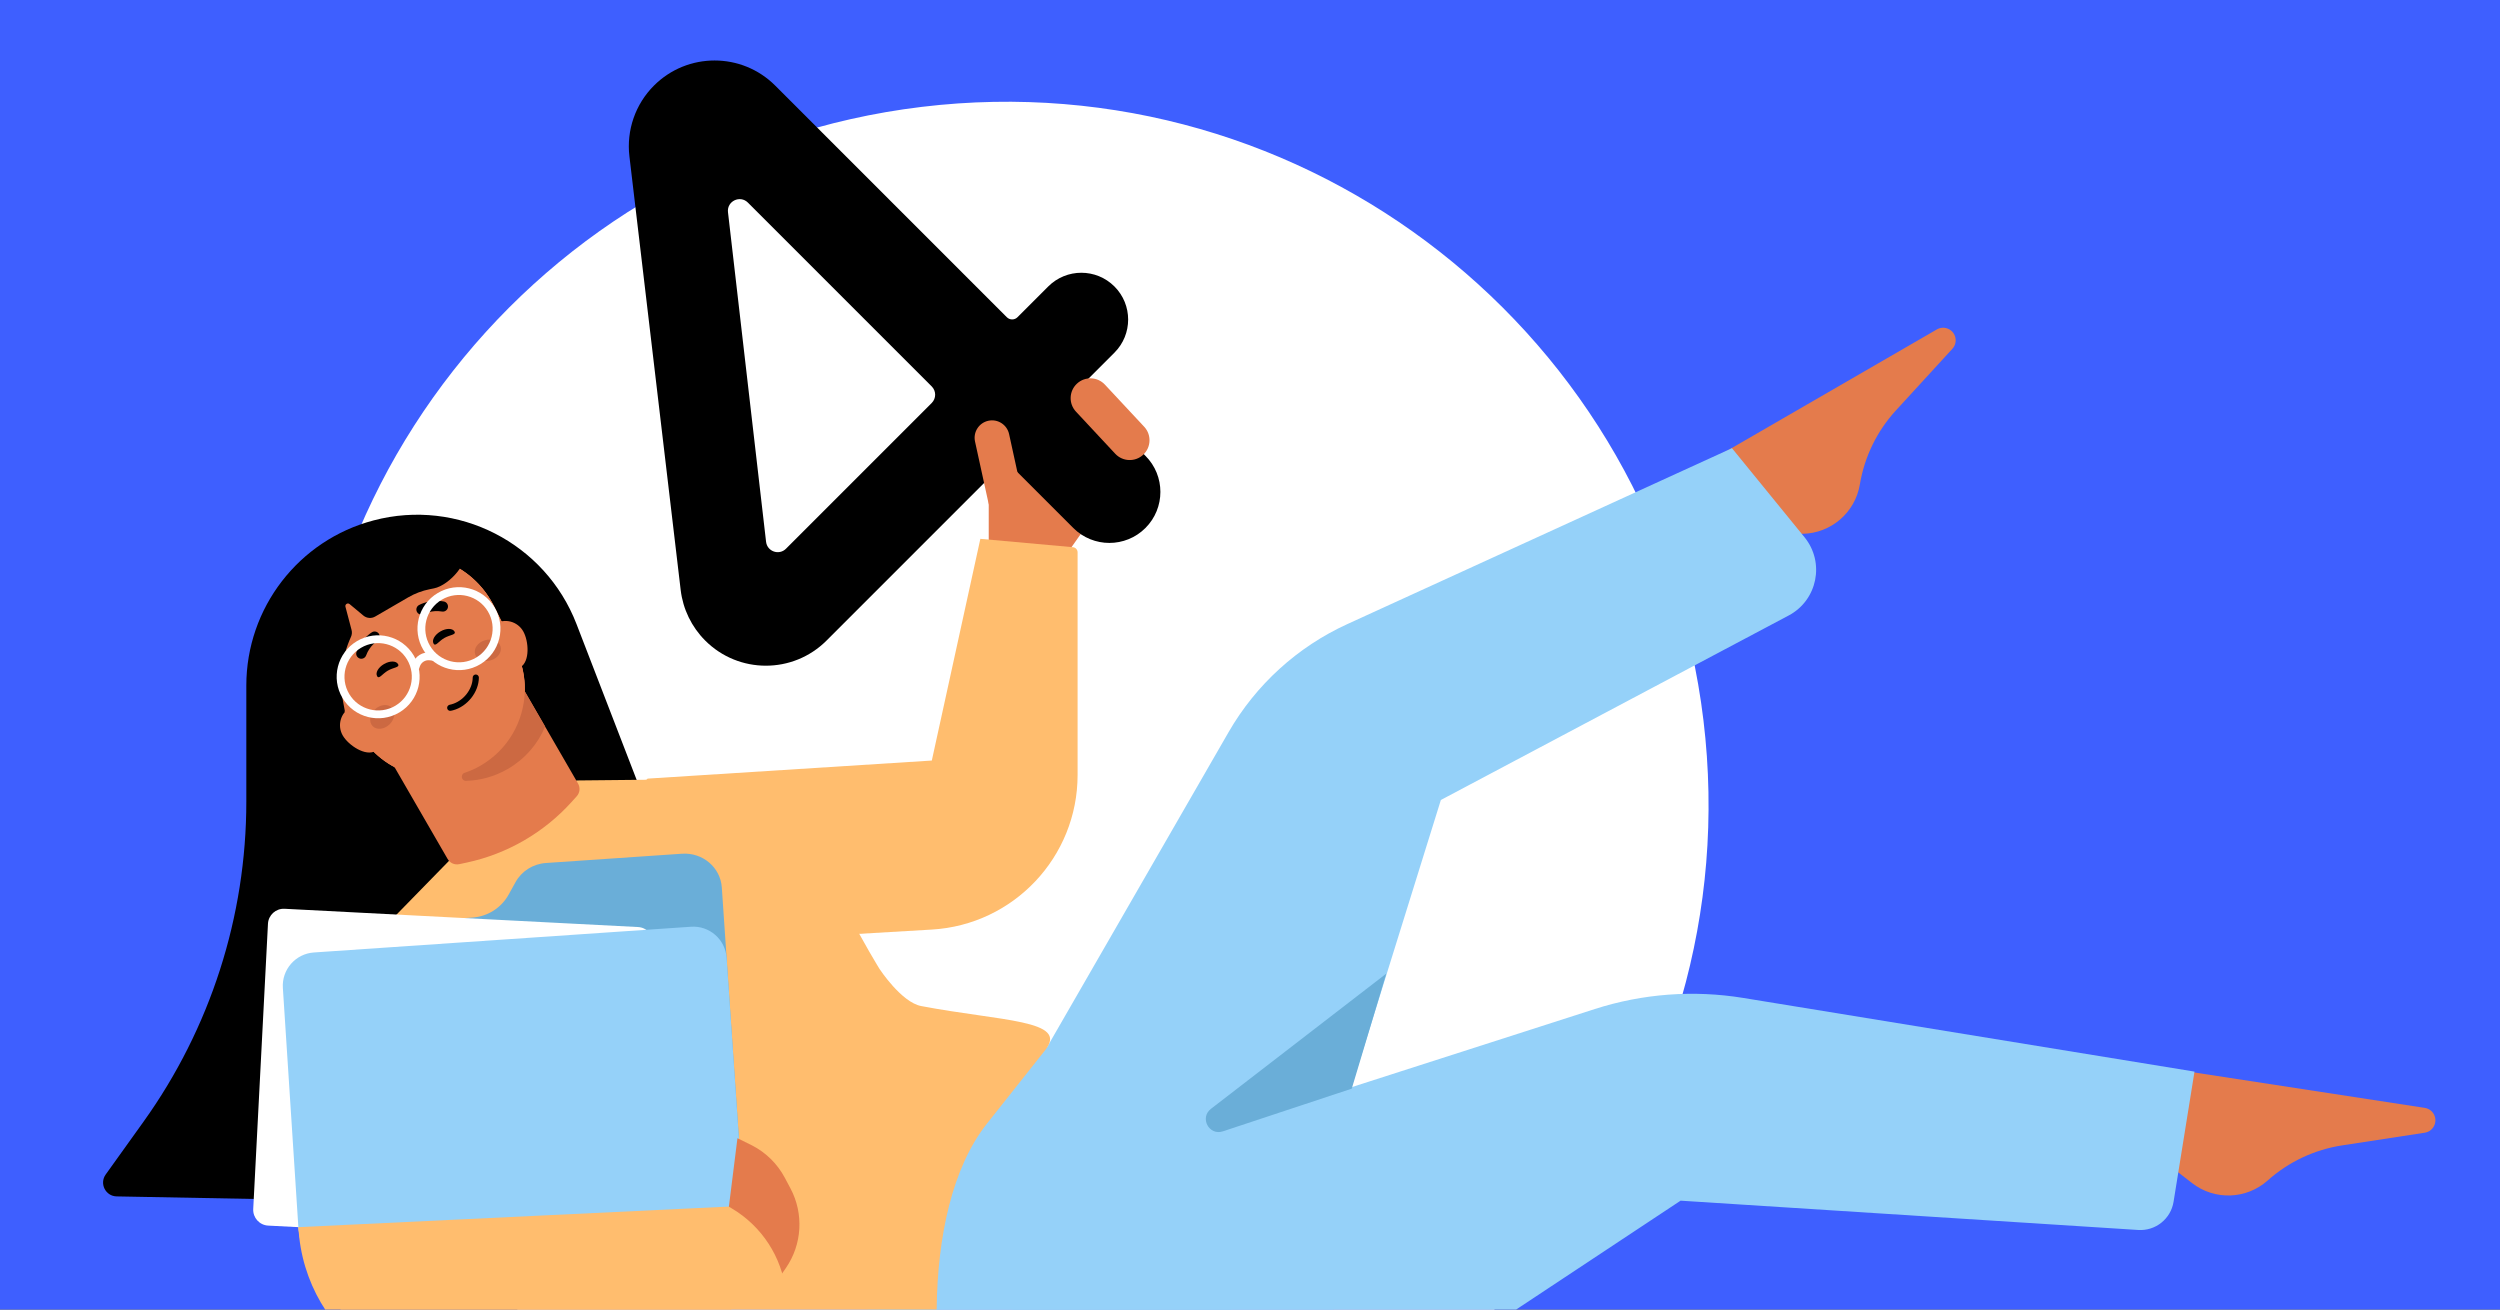 <svg fill="none" height="495" viewBox="0 0 945 495" width="945" xmlns="http://www.w3.org/2000/svg" xmlns:xlink="http://www.w3.org/1999/xlink"><rect x="0" y="0" width="945" height="495" fill="#333333" stroke="none"/><clipPath id="clip0_5779_97"><path d="M0 0H945V495H0Z"/></clipPath><g clip-path="url(#clip0_5779_97)"><path d="M0 0H945V495H0Z" fill="#3e5fff"/><path d="M643.903 272.256C661.47 417.873 557.664 550.16 412.047 567.726 266.429 585.293 134.143 481.487 116.576 335.87 99.009 190.252 202.815 57.966 348.433 40.399 494.05 22.832 626.337 126.638 643.903 272.256Z" fill="#ffffff"/><path d="M373.738 207.256V161.794L409.685 200.208 402.989 209.723 373.738 207.256Z" fill="#e47b4c"/><path d="M916.554 418.778 820.715 404.052 814.156 436.009 828.607 447.211C837.126 453.814 849.143 453.397 857.185 446.22 865.087 439.168 874.866 434.559 885.336 432.953L916.553 428.165C919.767 427.672 921.546 424.168 920.047 421.282 919.348 419.939 918.051 419.008 916.554 418.778Z" fill="#e47b4c"/><path d="M732.121 124.527 648.187 173.076 663.089 202.096 681.371 201.777C692.147 201.588 701.255 193.737 703.028 183.105 704.771 172.658 709.507 162.94 716.663 155.13L737.999 131.846C740.196 129.448 739.388 125.602 736.412 124.292 735.026 123.682 733.432 123.769 732.121 124.527Z" fill="#e47b4c"/><path d="M602.856 381.408 332.206 468.372 326.771 493.895 381.519 540.331 518.784 530.968 635.265 453.854 808.263 464.93C814.791 465.348 820.567 460.737 821.605 454.279L829.521 405.067 658.941 377.22C640.178 374.157 620.956 375.593 602.856 381.408Z" fill="#95d1f9"/><path d="M676.118 232.657 544.647 302.394 496.472 457.075V457.075C477.61 517.636 399.627 512.677 347.261 476.882L309.098 450.795 395.858 395.725 464.394 276.769C474.737 258.815 490.424 244.535 509.268 235.918L654.684 169.418 682.106 203.072C689.883 212.616 686.995 226.888 676.118 232.657Z" fill="#95d1f9"/><path clip-rule="evenodd" d="M301.453 557.829 300.227 512.621 467.14 419.76 521.052 529.403C488.962 549.425 452.079 562.897 412.046 567.726 373.642 572.359 336.161 568.577 301.453 557.829Z" fill="#95d1f9" fill-rule="evenodd"/><path d="M93.109 259.15C93.109 229.828 112.865 204.187 141.218 196.712 173.035 188.323 206.072 205.201 217.921 235.897L275.193 384.267 127.604 453.798 44.102 452.24C39.89 452.161 37.495 447.39 39.948 443.965L54.241 424.015C79.516 388.734 93.109 346.423 93.109 303.022L93.109 259.15Z" fill="#000000"/><path d="M206.411 501.432C232.316 531.776 283.069 561.104 353.528 568.339L365.979 569.377C351.133 529.581 346.691 458.011 373.073 424.724L395.107 396.923C404.15 385.51 378.414 386.045 348.198 380.286 340.709 378.859 332.465 366.263 332.465 366.263 332.465 366.263 326.1 355.955 320.594 345.002L302.938 318.776C294.015 311.138 283.464 295.103 271.739 294.468L217.985 295.012 170.033 325.079 143.415 352.339C134.146 362.825 126.626 374.841 122.59 388.243 121.585 391.582 120.608 394.992 119.511 398.837 117.756 404.985 116.506 411.272 115.8 417.626L113.342 439.738C111.86 453.072 111.177 466.986 116.879 479.13 122.202 490.466 130.861 499.68 143.277 500.948" fill="#ffbd6e"/><g fill="#e47b4c"><path d="M187.09 241.843 218.509 296.194C219.4 297.736 219.201 299.661 218.013 300.978L216.002 303.207C205.546 314.76 191.731 322.746 176.512 326.034L173.594 326.654C171.861 327.027 170.093 326.238 169.212 324.714L137.783 270.346 187.096 241.84 187.09 241.843Z"/><path d="M142.967 270.268C140.82 266.552 136.088 265.297 132.39 267.435 128.692 269.573 127.413 274.302 129.561 278.018 131.709 281.733 138.198 286.031 141.902 283.89 145.606 281.749 145.102 273.96 142.967 270.268Z"/><path d="M197.755 238.597C195.608 234.881 190.877 233.626 187.173 235.767 183.469 237.908 182.195 242.634 184.343 246.35 186.491 250.065 192.981 254.363 196.685 252.222 200.389 250.081 199.89 242.289 197.755 238.597Z"/><path d="M181.504 289.19C165.94 298.186 146.059 293.289 136.458 278.113L126.381 262.952C115.859 246.329 121.281 224.288 138.305 214.447 155.329 204.605 177.129 210.911 186.288 228.321L194.398 244.62C202.757 260.514 197.073 280.19 181.51 289.186L181.504 289.19Z"/><path d="M181.637 289.419C166.073 298.416 146.192 293.519 136.591 278.343L126.514 263.181C115.992 246.559 121.413 224.517 138.438 214.676 155.462 204.835 177.262 211.14 186.421 228.551L194.531 244.85C202.89 260.744 197.206 280.419 181.642 289.416L181.637 289.419Z"/><path d="M181.637 289.419C166.073 298.416 146.192 293.519 136.591 278.343L126.514 263.181C115.992 246.559 121.413 224.517 138.438 214.676 155.462 204.835 177.262 211.14 186.421 228.551L194.531 244.85C202.89 260.744 197.206 280.419 181.642 289.416L181.637 289.419Z"/></g><path d="M198.366 261.348 206.057 274.651C203.333 281.183 198.51 286.871 191.931 290.675 186.938 293.56 181.524 295.025 176.133 295.164 174.38 295.211 173.945 292.707 175.601 292.134 177.673 291.443 179.704 290.537 181.665 289.403 192.07 283.389 198.047 272.583 198.366 261.348Z" fill="#cc6942"/><path d="M147.195 273.864C149.212 271.955 149.631 269.122 148.131 267.537 146.63 265.951 143.778 266.213 141.761 268.122 139.744 270.031 139.325 272.864 140.825 274.45 142.326 276.035 145.178 275.773 147.195 273.864Z" fill="#cc6942"/><path d="M189.219 244.374C188.593 242.282 185.929 241.232 183.268 242.027 180.607 242.822 178.957 245.163 179.582 247.254 180.207 249.346 182.871 250.397 185.532 249.602 188.193 248.806 189.844 246.466 189.219 244.374Z" fill="#cc6942"/><path d="M150.463 251.027C151.202 252.304 148.798 252.233 146.614 253.496 144.43 254.758 143.293 256.876 142.554 255.599 141.816 254.322 142.988 252.263 145.172 251 147.356 249.738 149.725 249.75 150.463 251.027Z" fill="#000000"/><path d="M171.794 238.697C172.532 239.974 170.129 239.903 167.945 241.165 165.761 242.428 164.623 244.546 163.885 243.269 163.147 241.991 164.319 239.932 166.503 238.67 168.687 237.407 171.056 237.419 171.794 238.697Z" fill="#000000"/><path d="M143.389 241.382C143.614 240.83 143.59 240.191 143.269 239.648 142.732 238.745 141.557 238.426 140.639 238.964 140.461 239.069 136.607 241.364 134.766 246.413 134.395 247.418 134.905 248.513 135.917 248.895 136.918 249.261 138.025 248.744 138.396 247.739 139.735 244.039 142.572 242.339 142.608 242.317 142.973 242.098 143.223 241.747 143.389 241.382Z" fill="#000000"/><path d="M159.075 232.315C158.484 232.234 157.942 231.895 157.632 231.345 157.118 230.429 157.427 229.252 158.351 228.725 158.531 228.623 162.444 226.429 167.738 227.353 168.794 227.533 169.488 228.521 169.314 229.589 169.131 230.639 168.131 231.34 167.075 231.16 163.201 230.475 160.311 232.085 160.274 232.105 159.903 232.312 159.473 232.353 159.075 232.315Z" fill="#000000"/><path d="M169.955 266.4C169.294 266.578 168.922 267.166 169.034 267.762 169.146 268.386 169.761 268.806 170.383 268.687 170.671 268.63 170.963 268.566 171.246 268.49 176.682 267.03 180.966 261.606 181.017 256.135 181.017 255.825 180.897 255.534 180.679 255.31 180.461 255.087 180.173 254.964 179.855 254.96 179.751 254.954 179.653 254.973 179.543 255.003 179.036 255.139 178.685 255.598 178.681 256.122 178.644 260.598 175.116 265.042 170.629 266.247 170.405 266.307 170.174 266.369 169.94 266.397L169.944 266.41 169.955 266.4Z" fill="#000000"/><path d="M130.578 229.345 132.894 238.129C133.122 238.996 133.044 239.916 132.671 240.732 129.178 248.37 128.132 256.901 129.676 265.157L130.406 269.064 113.464 251.501 116.955 221.887 141.678 204.788 172.931 201.569 175.483 206.698C178.139 212.034 169.905 221.222 164.06 222.395V222.395L162.408 222.727C159.564 223.298 156.833 224.332 154.324 225.789L141.812 233.056C140.393 233.88 138.612 233.729 137.351 232.68L132.147 228.346C131.416 227.738 130.335 228.426 130.578 229.345Z" fill="#000000"/><path clip-rule="evenodd" d="M149.454 266.759C155.492 263.162 157.472 255.351 153.875 249.312 150.279 243.273 142.467 241.293 136.429 244.89 130.39 248.487 128.41 256.298 132.007 262.337 135.604 268.376 143.415 270.355 149.454 266.759ZM150.965 269.297C158.406 264.865 160.845 255.241 156.413 247.8 151.982 240.36 142.357 237.92 134.917 242.352 127.476 246.784 125.037 256.408 129.469 263.849 133.9 271.289 143.525 273.728 150.965 269.297Z" fill="#ffffff" fill-rule="evenodd"/><path clip-rule="evenodd" d="M180.002 248.564C186.041 244.967 188.02 237.156 184.424 231.117 180.827 225.078 173.016 223.099 166.977 226.695 160.938 230.292 158.958 238.103 162.555 244.142 166.152 250.181 173.963 252.161 180.002 248.564ZM181.514 251.102C188.954 246.67 191.393 237.046 186.962 229.605 182.53 222.165 172.906 219.726 165.465 224.157 158.025 228.589 155.585 238.213 160.017 245.654 164.449 253.094 174.073 255.533 181.514 251.102Z" fill="#ffffff" fill-rule="evenodd"/><path clip-rule="evenodd" d="M162.381 249.585C160.775 249.392 159.251 250.341 158.717 251.868L158.336 252.954 155.548 251.978 155.928 250.892C156.921 248.057 159.751 246.293 162.734 246.652L164.135 246.82 163.783 249.753 162.381 249.585Z" fill="#ffffff" fill-rule="evenodd"/><path d="M256.183 357.03 219.096 319.536 244.795 294.318 352.225 287.485 370.575 203.682 405.554 206.843C406.56 206.934 407.331 207.777 407.331 208.788L407.331 292.97C407.312 323.954 383.155 349.558 352.225 351.378L256.183 357.03Z" fill="#ffbd6e"/><path d="M257.835 322.707C265.608 322.179 272.328 327.881 272.844 335.448L281.067 456.064C281.583 463.632 275.699 470.196 267.926 470.724L128.353 480.239C120.58 480.768 114.211 475.088 113.691 467.521L106.386 365.533C105.871 357.965 111.754 351.401 119.528 350.873L178.58 346.846C184.335 346.452 189.493 343.171 192.284 338.123L194.88 333.433C197.183 329.268 201.522 326.539 206.362 326.212L257.835 322.703 257.835 322.707Z" fill="#6aaed8"/><path d="M101.29 349.177 95.719 457.003C95.549 460.298 98.083 463.108 101.378 463.278L235.002 470.182C238.297 470.353 241.107 467.819 241.277 464.523L246.848 356.698C247.019 353.402 244.485 350.593 241.189 350.422L107.566 343.518C104.27 343.348 101.461 345.882 101.29 349.177Z" fill="#ffffff"/><path d="M106.924 373.478 112.784 463.917C113.258 470.869 119.908 480.817 126.859 480.343L269.413 470.619C276.365 470.145 281.615 464.125 281.141 457.174L274.651 362.037C274.177 355.086 268.158 349.835 261.207 350.309L118.652 360.034C111.701 360.508 106.45 366.527 106.924 373.478Z" fill="#95d1f9"/><path d="M297.065 479.308 294.389 483.189 275.377 457.247 278.755 430.237 284.273 432.969C289.541 435.674 293.855 439.925 296.636 445.152L298.793 449.205C303.885 458.774 303.219 470.384 297.065 479.308Z" fill="#e47b4c"/><path d="M275.45 456.086 112.795 463.863C115.047 505.923 157.062 534.168 197.065 520.999L297.053 488.1C295.483 475.089 287.97 463.542 276.71 456.836L275.45 456.086Z" fill="#ffbd6e"/><path d="M462.241 427.65 510.966 411.506 524.008 368.032 457.725 419.15C453.373 422.506 457.025 429.378 462.241 427.65Z" fill="#6aaed8"/><path d="M383.344 177.22C381.687 175.563 379.001 175.563 377.344 177.22L312.429 242.135C299.765 254.799 279.233 254.799 266.57 242.135V242.135C261.418 236.984 258.152 230.248 257.296 223.013L237.92 59.088C236.755 49.229 240.171 39.38 247.191 32.36V32.36C259.85 19.701 280.376 19.701 293.036 32.36L380.587 119.911C381.697 121.022 383.499 121.022 384.609 119.911L396.236 108.285C403.145 101.375 414.348 101.375 421.258 108.285V108.285C428.167 115.194 428.167 126.397 421.258 133.307L409.631 144.933C408.52 146.044 408.52 147.845 409.631 148.956L432.98 172.304C440.512 179.836 440.512 192.048 432.98 199.58V199.58C425.448 207.112 413.236 207.112 405.704 199.58L383.344 177.22ZM282.704 76.58C279.739 73.615 274.697 76.052 275.178 80.217L289.575 204.799C290 208.476 294.483 210.038 297.101 207.42L352.193 152.328C353.921 150.6 353.921 147.798 352.193 146.07L282.704 76.58Z" fill="#000000"/><path d="M373.589 159.049C377.144 158.272 380.657 160.524 381.435 164.079L386.466 187.089C387.244 190.645 384.992 194.158 381.436 194.935V194.935C377.88 195.713 374.368 193.461 373.59 189.905L368.558 166.895C367.781 163.339 370.033 159.827 373.589 159.049V159.049Z" fill="#e47b4c"/><path d="M407.083 145.023C410.105 142.205 414.84 142.37 417.659 145.392L432.505 161.313C435.324 164.335 435.158 169.07 432.136 171.889V171.889C429.113 174.707 424.378 174.542 421.56 171.52L406.714 155.599C403.895 152.577 404.061 147.842 407.083 145.023V145.023Z" fill="#e47b4c"/></g></svg>